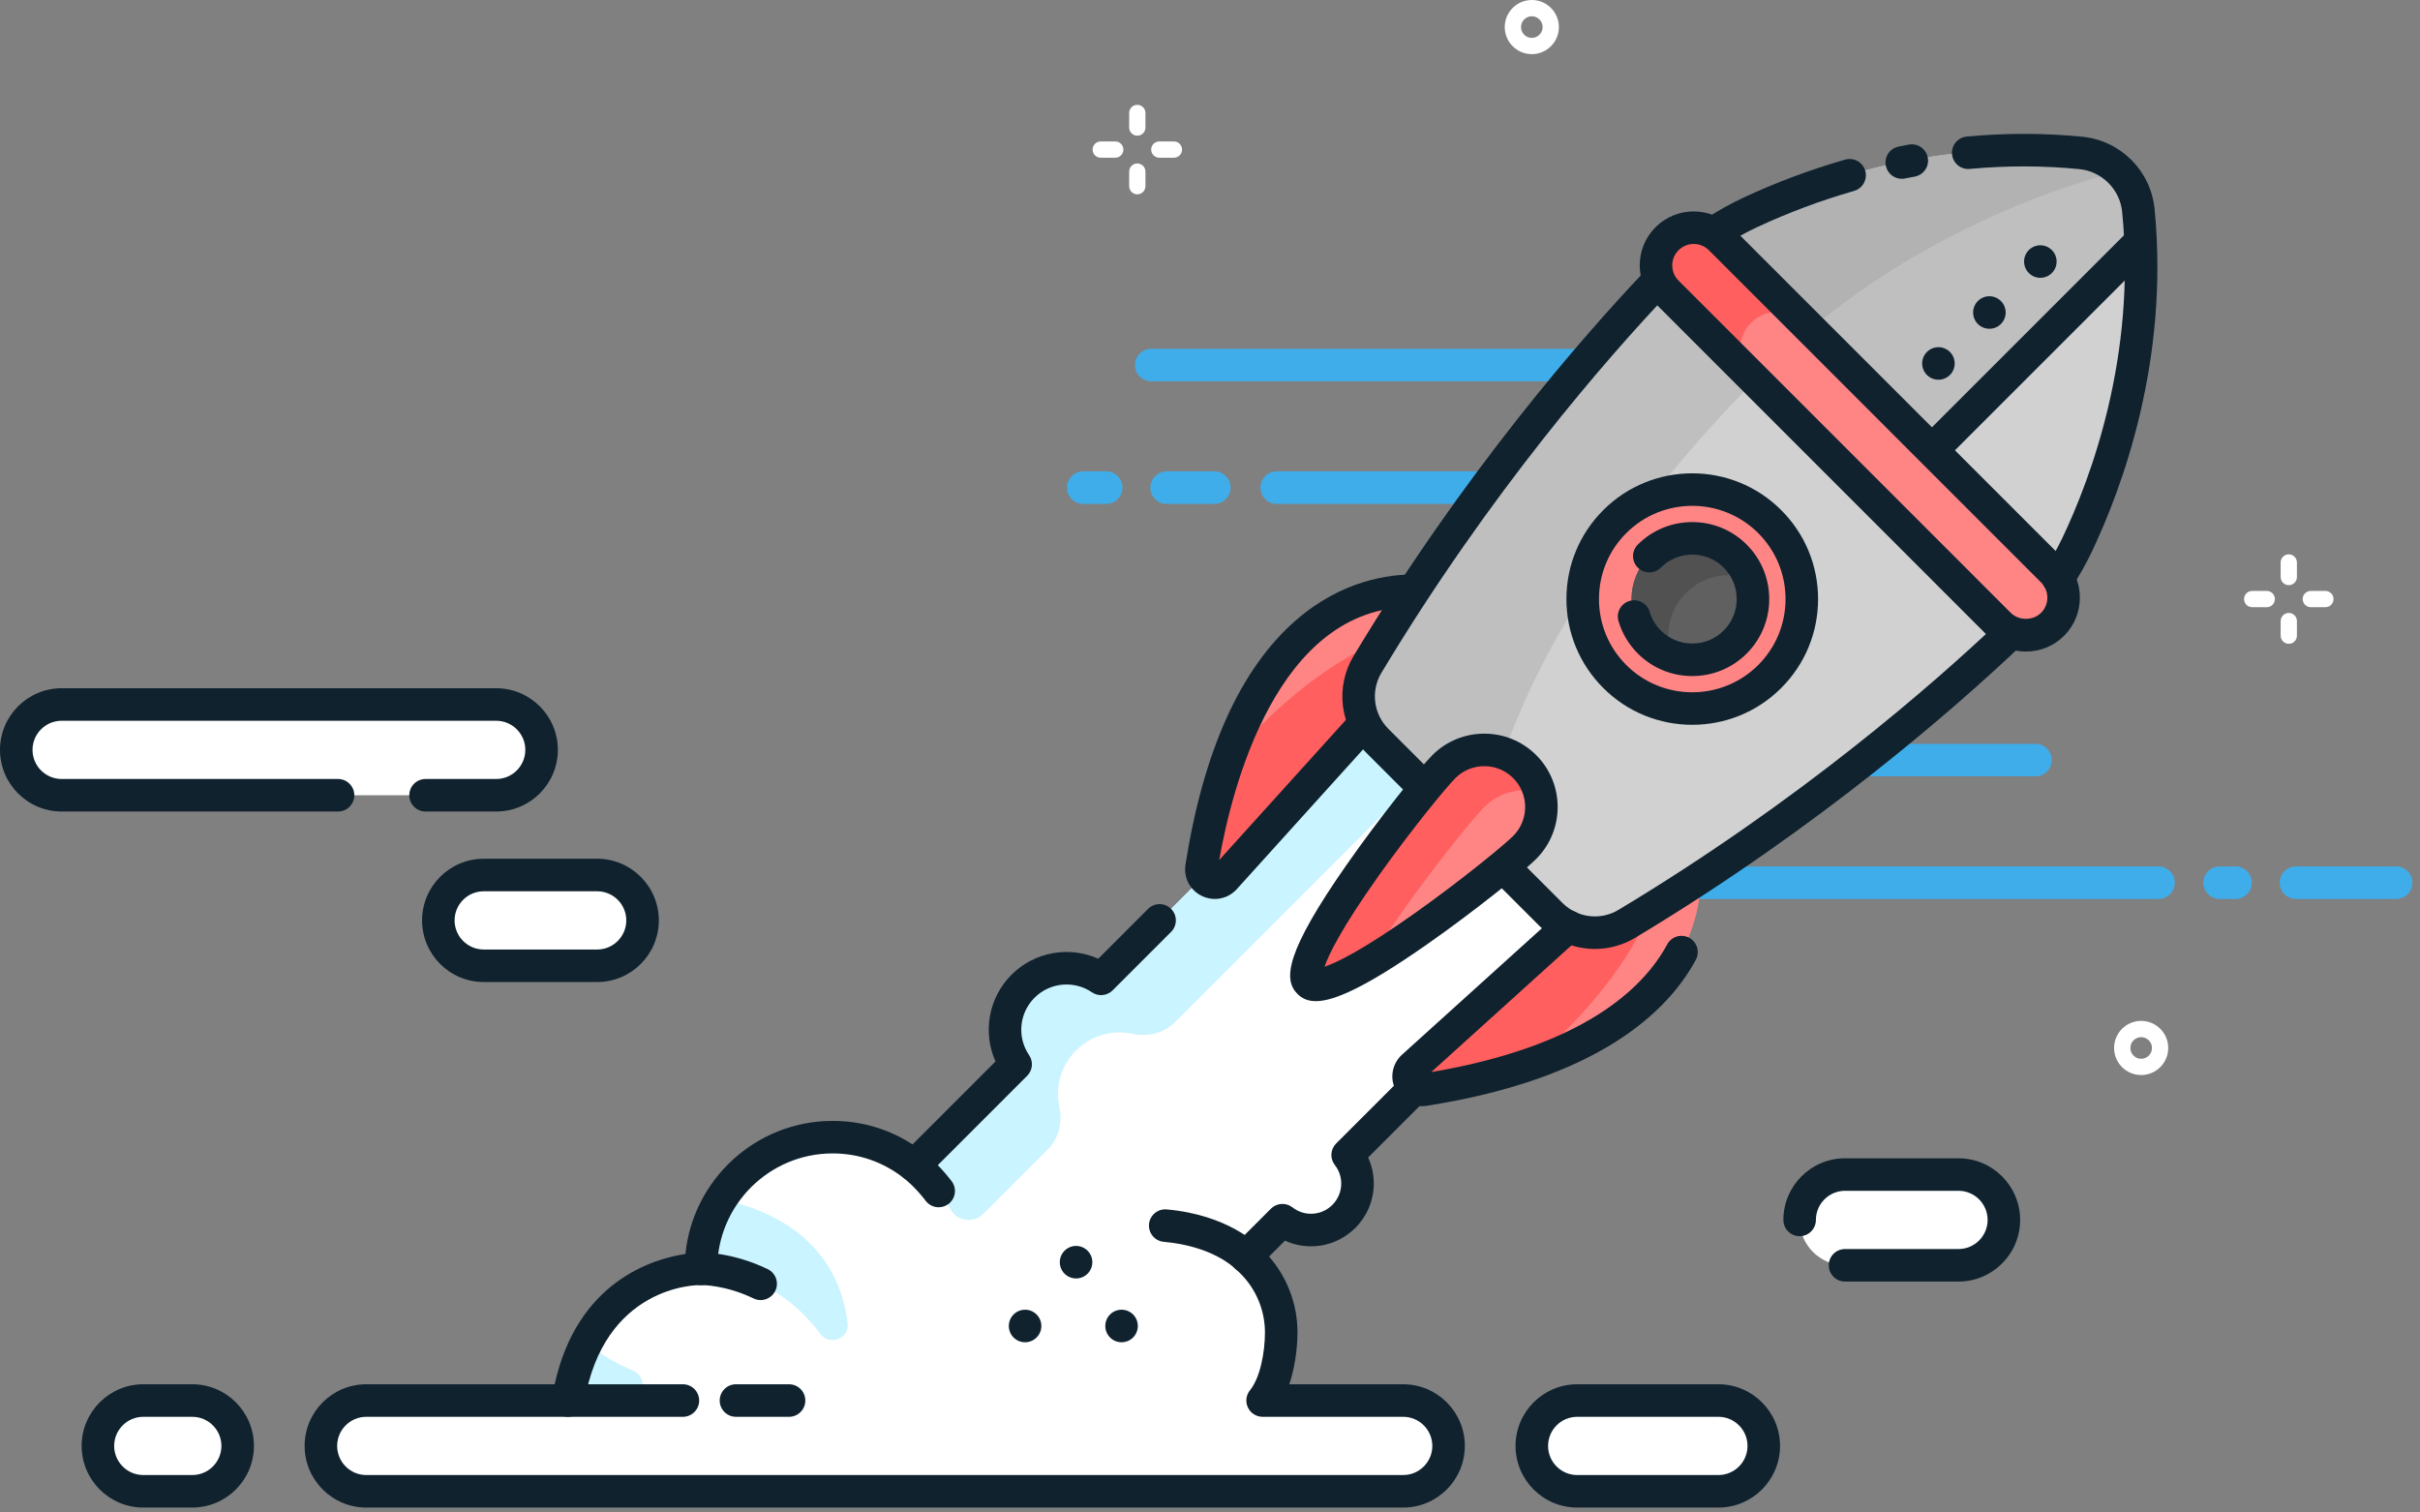 <?xml version="1.0" encoding="UTF-8"?> <svg xmlns="http://www.w3.org/2000/svg" xmlns:xlink="http://www.w3.org/1999/xlink" width="112px" height="70px" viewBox="0 0 112 70"><rect x="0" y="0" width="112" height="70" fill="#808080" stroke="none"/> <!-- Generator: Sketch 51.1 (57501) - http://www.bohemiancoding.com/sketch --> <title>Group</title> <desc>Created with Sketch.</desc> <defs></defs> <g id="Final-Design" stroke="none" stroke-width="1" fill="none" fill-rule="evenodd"> <g id="Partner" transform="translate(-662, -1388)"> <g id="Group" transform="translate(662, 1388)"> <path d="M80.04,23.322 L59.087,23.322 C58.672,23.322 58.335,22.985 58.335,22.569 C58.335,22.154 58.672,21.816 59.087,21.816 L80.04,21.816 C80.455,21.816 80.793,22.154 80.793,22.569 C80.793,22.985 80.455,23.322 80.04,23.322" id="Fill-1" fill="#3FADEA"></path> <path d="M80.958,17.648 L53.281,17.648 C52.866,17.648 52.528,17.311 52.528,16.895 C52.528,16.48 52.866,16.142 53.281,16.142 L80.958,16.142 C81.374,16.142 81.711,16.48 81.711,16.895 C81.711,17.311 81.374,17.648 80.958,17.648" id="Fill-3" fill="#3FADEA"></path> <path d="M99.899,41.606 L75.717,41.606 C75.302,41.606 74.964,41.268 74.964,40.853 C74.964,40.437 75.302,40.1 75.717,40.1 L99.899,40.1 C100.314,40.1 100.651,40.437 100.651,40.853 C100.651,41.268 100.314,41.606 99.899,41.606" id="Fill-5" fill="#3FADEA"></path> <path d="M94.205,35.931 L82.703,35.931 C82.288,35.931 81.951,35.594 81.951,35.179 C81.951,34.763 82.288,34.426 82.703,34.426 L94.205,34.426 C94.62,34.426 94.957,34.763 94.957,35.179 C94.957,35.594 94.62,35.931 94.205,35.931" id="Fill-7" fill="#3FADEA"></path> <path d="M56.2,23.322 L53.992,23.322 C53.576,23.322 53.24,22.985 53.24,22.569 C53.24,22.154 53.576,21.816 53.992,21.816 L56.2,21.816 C56.616,21.816 56.953,22.154 56.953,22.569 C56.953,22.985 56.616,23.322 56.2,23.322" id="Fill-9" fill="#3FADEA"></path> <path d="M51.195,23.322 L50.134,23.322 C49.719,23.322 49.381,22.985 49.381,22.569 C49.381,22.154 49.719,21.816 50.134,21.816 L51.195,21.816 C51.611,21.816 51.948,22.154 51.948,22.569 C51.948,22.985 51.611,23.322 51.195,23.322" id="Fill-11" fill="#3FADEA"></path> <path d="M103.463,41.606 L102.727,41.606 C102.311,41.606 101.974,41.268 101.974,40.853 C101.974,40.437 102.311,40.1 102.727,40.1 L103.463,40.1 C103.878,40.1 104.215,40.437 104.215,40.853 C104.215,41.268 103.878,41.606 103.463,41.606" id="Fill-13" fill="#3FADEA"></path> <path d="M110.895,41.606 L106.259,41.606 C105.843,41.606 105.507,41.268 105.507,40.853 C105.507,40.437 105.843,40.1 106.259,40.1 L110.895,40.1 C111.311,40.1 111.648,40.437 111.648,40.853 C111.648,41.268 111.311,41.606 110.895,41.606" id="Fill-15" fill="#3FADEA"></path> <path d="M64.941,64.819 L58.435,64.819 C59.107,63.986 59.296,62.533 59.296,61.668 C59.296,60.261 58.662,59.002 57.668,58.158 L59.353,56.472 C59.719,56.756 60.176,56.927 60.674,56.927 C61.862,56.927 62.826,55.964 62.826,54.776 C62.826,54.277 62.655,53.82 62.371,53.455 L75.455,40.37 L65.674,30.589 L50.961,45.304 C49.852,44.549 48.329,44.661 47.347,45.644 C46.364,46.627 46.25,48.15 47.006,49.258 L42.315,53.949 C41.276,53.125 39.965,52.629 38.536,52.629 C35.17,52.629 32.441,55.358 32.441,58.724 C32.441,58.724 27.311,58.628 26.292,64.819 L16.951,64.819 C15.797,64.819 14.852,65.764 14.852,66.919 C14.852,68.074 15.797,69.019 16.951,69.019 L64.941,69.019 C66.096,69.019 67.041,68.074 67.041,66.919 C67.041,65.764 66.096,64.819 64.941,64.819" id="Fill-17" fill="#FFFFFF"></path> <path d="M45.512,56.176 L48.488,53.2 C49.004,52.684 49.181,51.94 49.028,51.225 C48.834,50.313 49.09,49.325 49.799,48.617 C50.507,47.908 51.496,47.652 52.408,47.846 C53.122,47.998 53.866,47.822 54.382,47.306 L68.386,33.302 L65.674,30.589 L50.96,45.303 C49.852,44.548 48.33,44.661 47.347,45.645 C46.363,46.628 46.251,48.15 47.005,49.258 L42.315,53.949 C42.315,53.949 43.31,54.709 43.993,55.97 C44.296,56.529 45.062,56.625 45.512,56.176" id="Fill-19" fill="#CAF4FF"></path> <path d="M66.119,27.399 C66.119,27.399 57.869,25.754 55.609,40.137 C55.514,40.743 56.268,41.103 56.679,40.648 C59.393,37.645 65.307,31.102 65.307,31.102 L66.119,27.399 Z" id="Fill-21" fill="#FF8585"></path> <path d="M78.646,39.925 C78.646,39.925 80.29,48.176 65.907,50.436 C65.302,50.531 64.942,49.777 65.397,49.366 C68.399,46.652 74.942,40.738 74.942,40.738 L78.646,39.925 Z" id="Fill-23" fill="#FF8585"></path> <path d="M56.679,40.648 C59.393,37.645 65.307,31.102 65.307,31.102 L65.748,29.09 C63.714,29.493 60.569,30.909 56.781,35.25 C56.309,36.629 55.906,38.242 55.609,40.137 C55.514,40.742 56.268,41.103 56.679,40.648" id="Fill-25" fill="#FF5F5F"></path> <path d="M65.397,49.366 C68.4,46.652 74.942,40.738 74.942,40.738 L76.955,40.296 C76.552,42.33 75.136,45.475 70.795,49.263 C69.417,49.735 67.802,50.138 65.907,50.435 C65.302,50.531 64.942,49.777 65.397,49.366" id="Fill-27" fill="#FF5F5F"></path> <path d="M96.128,25.22 C97.549,22.233 99.637,16.521 98.965,9.735 C98.827,8.333 97.711,7.217 96.308,7.079 C89.658,6.42 84.04,8.412 81.006,9.83 C79.532,10.519 78.201,11.471 77.073,12.644 C74.401,15.421 68.626,21.862 63.287,30.753 C62.609,31.883 62.791,33.333 63.723,34.264 L71.779,42.321 C72.711,43.253 74.162,43.434 75.291,42.756 C84.246,37.379 90.717,31.56 93.46,28.913 C94.563,27.849 95.469,26.604 96.128,25.22" id="Fill-29" fill="#D1D1D1"></path> <path d="M82.489,16.386 C89.554,9.794 98.11,7.935 98.11,7.935 L98.111,7.934 C97.639,7.462 97.009,7.148 96.308,7.079 C89.658,6.42 84.04,8.412 81.006,9.83 C79.532,10.519 78.201,11.471 77.072,12.643 C74.4,15.421 68.626,21.862 63.287,30.753 C62.61,31.882 62.791,33.333 63.723,34.264 L68.528,39.07 C70.355,27.347 82.377,16.496 82.489,16.386" id="Fill-31" fill="#BFBFBF"></path> <path d="M88.178,22.075 L99.042,11.21 C99.021,10.716 98.991,10.218 98.942,9.711 C98.802,8.309 97.686,7.193 96.284,7.054 C89.634,6.396 84.015,8.388 80.982,9.806 C79.867,10.328 78.834,11.001 77.908,11.805 L88.178,22.075 Z" id="Fill-33" fill="#BFBFBF"></path> <path d="M98.11,7.933 C97.635,7.448 96.999,7.123 96.286,7.053 C89.636,6.394 84.017,8.386 80.984,9.804 C79.868,10.326 78.835,10.999 77.909,11.803 L82.49,16.385 C89.541,9.806 98.075,7.941 98.11,7.933" id="Fill-35" fill="#B2B2B2"></path> <path d="M92.526,28.893 L77.151,13.518 C76.473,12.84 76.473,11.728 77.151,11.049 C77.83,10.37 78.941,10.37 79.621,11.049 L94.996,26.424 C95.674,27.103 95.674,28.214 94.996,28.893 C94.317,29.573 93.205,29.573 92.526,28.893" id="Fill-37" fill="#FF8585"></path> <path d="M81.041,14.939 C81.72,14.259 82.831,14.259 83.51,14.939 L79.621,11.049 C78.942,10.37 77.831,10.37 77.151,11.049 C76.472,11.728 76.472,12.839 77.151,13.519 L81.041,17.408 C80.361,16.729 80.361,15.617 81.041,14.939" id="Fill-39" fill="#FF5F5F"></path> <path d="M81.904,31.31 C79.924,33.29 76.714,33.29 74.734,31.31 C72.754,29.33 72.754,26.12 74.734,24.141 C76.714,22.161 79.924,22.161 81.904,24.141 C83.884,26.12 83.884,29.33 81.904,31.31" id="Fill-41" fill="#FF8585"></path> <path d="M76.331,29.714 C75.235,28.617 75.235,26.834 76.331,25.738 C77.427,24.641 79.211,24.641 80.307,25.738 C81.404,26.834 81.404,28.617 80.307,29.714 C79.21,30.81 77.427,30.81 76.331,29.714" id="Fill-43" fill="#606060"></path> <path d="M78.032,27.438 C78.824,26.646 79.972,26.429 80.964,26.781 C80.829,26.4 80.611,26.042 80.307,25.737 C79.211,24.641 77.427,24.641 76.331,25.737 C75.234,26.834 75.234,28.617 76.33,29.714 C76.636,30.018 76.994,30.235 77.375,30.37 C77.023,29.379 77.24,28.23 78.032,27.438" id="Fill-45" fill="#515151"></path> <path d="M70.565,39.22 C69.532,40.252 61.611,46.499 60.579,45.467 C59.546,44.434 65.792,36.513 66.825,35.48 C67.858,34.447 69.532,34.447 70.565,35.48 C71.597,36.513 71.597,38.187 70.565,39.22" id="Fill-47" fill="#FF8585"></path> <path d="M68.695,37.35 C69.387,36.658 70.365,36.432 71.247,36.667 C71.132,36.232 70.906,35.821 70.565,35.48 C69.532,34.447 67.857,34.447 66.824,35.48 C65.792,36.512 59.545,44.434 60.579,45.466 C60.919,45.807 62.011,45.353 63.356,44.558 C64.971,41.825 68.002,38.042 68.695,37.35" id="Fill-49" fill="#FF5F5F"></path> <path d="M39.229,61.237 C38.98,59.17 37.778,56.457 33.375,55.495 C32.787,56.432 32.442,57.537 32.442,58.724 C32.442,58.724 35.662,58.631 37.958,61.728 C38.389,62.309 39.315,61.955 39.229,61.237" id="Fill-51" fill="#CAF4FF"></path> <path d="M26.292,64.819 L29.018,64.819 C29.807,64.819 30.019,63.74 29.291,63.432 C28.497,63.097 27.752,62.67 27.154,62.121 C26.775,62.852 26.47,63.738 26.292,64.819" id="Fill-53" fill="#CAF4FF"></path> <path d="M79.529,69.019 L72.994,69.019 C71.838,69.019 70.894,68.074 70.894,66.919 C70.894,65.764 71.838,64.819 72.994,64.819 L79.529,64.819 C80.684,64.819 81.63,65.764 81.63,66.919 C81.63,68.074 80.684,69.019 79.529,69.019" id="Fill-55" fill="#FFFFFF"></path> <path d="M8.899,69.019 L6.632,69.019 C5.477,69.019 4.532,68.074 4.532,66.919 C4.532,65.764 5.477,64.819 6.632,64.819 L8.899,64.819 C10.054,64.819 10.999,65.764 10.999,66.919 C10.999,68.074 10.054,69.019 8.899,69.019" id="Fill-57" fill="#FFFFFF"></path> <path d="M22.965,36.805 L2.853,36.805 C1.698,36.805 0.753,35.86 0.753,34.705 C0.753,33.55 1.698,32.605 2.853,32.605 L22.965,32.605 C24.12,32.605 25.065,33.55 25.065,34.705 C25.065,35.86 24.12,36.805 22.965,36.805" id="Fill-59" fill="#FFFFFF"></path> <path d="M27.638,44.697 L22.386,44.697 C21.231,44.697 20.286,43.752 20.286,42.597 C20.286,41.442 21.231,40.497 22.386,40.497 L27.638,40.497 C28.793,40.497 29.738,41.442 29.738,42.597 C29.738,43.752 28.793,44.697 27.638,44.697" id="Fill-61" fill="#FFFFFF"></path> <path d="M90.642,58.56 L85.39,58.56 C84.235,58.56 83.29,57.615 83.29,56.46 C83.29,55.305 84.235,54.36 85.39,54.36 L90.642,54.36 C91.796,54.36 92.741,55.305 92.741,56.46 C92.741,57.615 91.796,58.56 90.642,58.56" id="Fill-63" fill="#FFFFFF"></path> <path d="M94.961,12.637 C94.668,12.931 94.19,12.931 93.897,12.637 C93.603,12.343 93.603,11.867 93.897,11.573 C94.19,11.279 94.668,11.279 94.961,11.573 C95.255,11.867 95.255,12.343 94.961,12.637" id="Fill-65" fill="#0F222E"></path> <path d="M92.603,14.996 C92.309,15.289 91.833,15.289 91.539,14.996 C91.245,14.702 91.245,14.225 91.539,13.931 C91.833,13.637 92.309,13.637 92.603,13.931 C92.897,14.225 92.897,14.702 92.603,14.996" id="Fill-67" fill="#0F222E"></path> <path d="M90.245,17.354 C89.951,17.648 89.474,17.648 89.18,17.354 C88.887,17.06 88.887,16.583 89.18,16.289 C89.474,15.995 89.951,15.995 90.245,16.289 C90.538,16.583 90.538,17.06 90.245,17.354" id="Fill-69" fill="#0F222E"></path> <path d="M47.974,61.901 C47.68,62.195 47.204,62.195 46.909,61.901 C46.616,61.607 46.616,61.13 46.909,60.836 C47.204,60.542 47.68,60.542 47.974,60.836 C48.268,61.13 48.268,61.607 47.974,61.901" id="Fill-71" fill="#0F222E"></path> <path d="M52.44,61.901 C52.146,62.195 51.669,62.195 51.375,61.901 C51.081,61.607 51.081,61.13 51.375,60.836 C51.669,60.542 52.146,60.542 52.44,60.836 C52.733,61.13 52.733,61.607 52.44,61.901" id="Fill-73" fill="#0F222E"></path> <path d="M50.334,58.948 C50.04,59.242 49.564,59.242 49.269,58.948 C48.976,58.655 48.976,58.178 49.269,57.884 C49.564,57.59 50.04,57.59 50.334,57.884 C50.628,58.178 50.628,58.655 50.334,58.948" id="Fill-75" fill="#0F222E"></path> <path d="M78.386,11.291 C78.131,11.291 77.877,11.387 77.683,11.581 C77.296,11.968 77.296,12.599 77.684,12.986 L93.058,28.361 C93.058,28.361 93.059,28.361 93.059,28.361 C93.431,28.734 94.091,28.733 94.464,28.361 C94.85,27.974 94.85,27.343 94.463,26.956 L79.089,11.581 C78.895,11.387 78.641,11.291 78.386,11.291 M93.761,30.155 C93.092,30.155 92.464,29.896 91.994,29.426 L76.619,14.05 C75.645,13.076 75.645,11.491 76.618,10.517 C77.593,9.542 79.178,9.542 80.153,10.517 L95.528,25.891 C96.502,26.866 96.502,28.451 95.528,29.426 C95.057,29.896 94.43,30.155 93.761,30.155" id="Fill-77" fill="#0F222E"></path> <path d="M78.319,23.411 C77.213,23.411 76.108,23.832 75.266,24.673 C74.451,25.489 74.002,26.572 74.002,27.725 C74.002,28.878 74.451,29.963 75.266,30.778 C76.95,32.461 79.689,32.46 81.372,30.778 C82.187,29.963 82.636,28.878 82.636,27.725 C82.636,26.572 82.187,25.489 81.372,24.673 C80.53,23.832 79.425,23.411 78.319,23.411 M78.319,33.545 C76.828,33.545 75.337,32.978 74.202,31.842 C73.102,30.743 72.496,29.281 72.496,27.725 C72.496,26.17 73.102,24.708 74.202,23.608 C76.472,21.339 80.166,21.339 82.436,23.609 C83.536,24.708 84.142,26.17 84.142,27.725 C84.142,29.281 83.536,30.743 82.436,31.842 C81.301,32.978 79.81,33.545 78.319,33.545" id="Fill-79" fill="#0F222E"></path> <path d="M78.319,31.289 C77.366,31.289 76.471,30.918 75.799,30.246 C75.382,29.83 75.074,29.313 74.906,28.75 C74.787,28.352 75.013,27.933 75.411,27.814 C75.809,27.694 76.229,27.921 76.348,28.319 C76.445,28.643 76.623,28.941 76.863,29.181 C77.251,29.569 77.768,29.783 78.319,29.783 C78.869,29.783 79.387,29.569 79.775,29.181 C80.163,28.793 80.377,28.276 80.377,27.725 C80.377,27.175 80.163,26.658 79.775,26.27 C79.387,25.882 78.87,25.668 78.319,25.668 C77.768,25.668 77.252,25.882 76.864,26.27 C76.57,26.564 76.093,26.564 75.799,26.27 C75.505,25.976 75.505,25.5 75.799,25.205 C76.471,24.533 77.366,24.162 78.319,24.162 C79.272,24.162 80.167,24.533 80.839,25.205 C81.511,25.877 81.882,26.772 81.882,27.725 C81.882,28.678 81.511,29.574 80.839,30.246 C80.167,30.918 79.271,31.289 78.319,31.289" id="Fill-81" fill="#0F222E"></path> <path d="M68.695,35.459 C68.211,35.459 67.726,35.643 67.357,36.012 C66.952,36.416 65.39,38.307 63.843,40.479 C62.061,42.984 61.486,44.201 61.302,44.742 C61.844,44.558 63.061,43.984 65.566,42.201 C67.738,40.654 69.628,39.092 70.033,38.688 C70.77,37.95 70.77,36.75 70.032,36.011 C69.664,35.643 69.179,35.459 68.695,35.459 M60.897,46.335 C60.515,46.335 60.252,46.204 60.047,45.999 C59.377,45.33 59.506,44.061 62.309,40.043 C63.875,37.798 65.714,35.526 66.292,34.948 C67.617,33.623 69.772,33.623 71.097,34.948 C72.421,36.272 72.421,38.427 71.097,39.752 C70.519,40.33 68.247,42.169 66.003,43.735 C63.221,45.676 61.756,46.335 60.897,46.335" id="Fill-83" fill="#0F222E"></path> <path d="M73.814,43.919 C72.876,43.919 71.948,43.555 71.247,42.853 L69.018,40.624 L70.082,39.56 L72.311,41.789 C73.003,42.48 74.068,42.613 74.904,42.11 C83.313,37.062 89.516,31.619 92.464,28.824 L93.5,29.916 C90.506,32.754 84.211,38.278 75.679,43.401 C75.099,43.749 74.454,43.919 73.814,43.919" id="Fill-85" fill="#0F222E"></path> <path d="M65.323,36.929 L63.191,34.797 C62.01,33.617 61.785,31.794 62.643,30.365 C67.751,21.855 73.264,15.568 76.095,12.578 L77.188,13.613 C74.399,16.559 68.969,22.753 63.933,31.14 C63.432,31.975 63.564,33.041 64.255,33.732 L66.387,35.865 L65.323,36.929 Z" id="Fill-87" fill="#0F222E"></path> <path d="M79.406,11.47 C79.16,11.47 78.918,11.349 78.773,11.127 C78.548,10.778 78.647,10.312 78.996,10.086 C79.537,9.736 80.105,9.42 80.687,9.148 C82.188,8.446 83.772,7.855 85.394,7.388 C85.793,7.275 86.211,7.504 86.326,7.904 C86.44,8.304 86.209,8.72 85.81,8.835 C84.263,9.28 82.754,9.844 81.325,10.512 C80.806,10.754 80.297,11.036 79.815,11.349 C79.688,11.431 79.546,11.47 79.406,11.47" id="Fill-89" fill="#0F222E"></path> <path d="M88.015,8.275 C87.663,8.275 87.35,8.028 87.278,7.671 C87.196,7.263 87.46,6.866 87.867,6.785 C88.024,6.753 88.183,6.722 88.343,6.692 C88.75,6.616 89.144,6.886 89.22,7.295 C89.296,7.703 89.027,8.097 88.618,8.173 C88.465,8.201 88.314,8.23 88.164,8.26 C88.114,8.27 88.064,8.275 88.015,8.275" id="Fill-91" fill="#0F222E"></path> <path d="M95.255,27.513 C95.112,27.513 94.968,27.473 94.84,27.387 C94.494,27.158 94.399,26.691 94.628,26.345 C94.936,25.879 95.212,25.392 95.448,24.897 C96.766,22.129 98.878,16.489 98.216,9.81 C98.113,8.765 97.279,7.931 96.234,7.827 C94.574,7.663 92.867,7.66 91.163,7.818 C90.742,7.858 90.382,7.552 90.343,7.139 C90.305,6.725 90.609,6.358 91.023,6.32 C92.824,6.152 94.626,6.155 96.382,6.33 C98.139,6.503 99.541,7.905 99.714,9.662 C100.412,16.703 98.192,22.635 96.807,25.544 C96.541,26.103 96.23,26.652 95.884,27.176 C95.739,27.395 95.499,27.513 95.255,27.513" id="Fill-93" fill="#0F222E"></path> <path d="M56.225,41.605 C56.025,41.605 55.822,41.561 55.63,41.469 C55.078,41.206 54.771,40.623 54.865,40.02 C55.693,34.753 57.408,30.95 59.962,28.719 C62.12,26.833 64.332,26.581 65.44,26.59 L65.421,28.095 C65.391,28.095 65.361,28.095 65.332,28.095 C59.086,28.095 57,36.53 56.427,39.804 L62.474,33.113 L63.591,34.122 L57.238,41.153 C56.97,41.448 56.602,41.605 56.225,41.605" id="Fill-95" fill="#0F222E"></path> <path d="M65.808,51.196 C65.285,51.196 64.807,50.9 64.575,50.414 C64.311,49.862 64.439,49.216 64.892,48.807 L72.072,42.318 C72.381,42.039 72.856,42.063 73.135,42.372 C73.414,42.68 73.39,43.156 73.081,43.434 L66.239,49.619 C73.26,48.425 76.054,45.757 77.159,43.708 C77.357,43.342 77.813,43.205 78.179,43.403 C78.545,43.6 78.681,44.057 78.484,44.422 C77.194,46.814 73.985,49.928 66.025,51.179 C65.952,51.19 65.879,51.196 65.808,51.196" id="Fill-97" fill="#0F222E"></path> <polygon id="Fill-99" fill="#0F222E" points="89.944 21.373 88.88 20.308 98.51 10.678 99.575 11.742"></polygon> <path d="M64.941,69.772 L16.951,69.772 C15.378,69.772 14.099,68.492 14.099,66.919 C14.099,65.346 15.378,64.066 16.951,64.066 L25.67,64.066 C26.721,59.313 30.194,58.266 31.723,58.036 C32.069,54.582 34.992,51.877 38.536,51.877 C39.865,51.877 41.131,52.251 42.234,52.965 L46.073,49.126 C45.473,47.786 45.746,46.181 46.814,45.112 C47.882,44.044 49.488,43.771 50.829,44.371 L53.134,42.065 C53.428,41.771 53.905,41.771 54.199,42.065 C54.493,42.358 54.493,42.835 54.199,43.129 L51.493,45.835 C51.237,46.091 50.836,46.129 50.537,45.926 C49.707,45.36 48.589,45.466 47.879,46.177 C47.168,46.887 47.062,48.005 47.628,48.834 C47.831,49.133 47.794,49.535 47.538,49.79 L42.847,54.481 C42.576,54.752 42.147,54.776 41.847,54.538 C40.893,53.782 39.748,53.382 38.536,53.382 C35.59,53.382 33.194,55.778 33.194,58.724 C33.194,58.926 33.113,59.12 32.968,59.261 C32.824,59.403 32.631,59.478 32.427,59.477 C32.238,59.467 27.931,59.496 27.035,64.941 C26.975,65.305 26.66,65.572 26.292,65.572 L16.951,65.572 C16.209,65.572 15.604,66.176 15.604,66.919 C15.604,67.662 16.209,68.267 16.951,68.267 L64.941,68.267 C65.684,68.267 66.289,67.662 66.289,66.919 C66.289,66.176 65.684,65.572 64.941,65.572 L58.435,65.572 C58.145,65.572 57.881,65.405 57.755,65.143 C57.631,64.882 57.667,64.572 57.849,64.346 C58.329,63.752 58.543,62.573 58.543,61.668 C58.543,60.537 58.047,59.467 57.181,58.731 C57.02,58.595 56.925,58.398 56.916,58.188 C56.907,57.978 56.987,57.774 57.136,57.625 L58.821,55.939 C59.09,55.671 59.516,55.644 59.816,55.878 C60.065,56.072 60.362,56.175 60.674,56.175 C61.446,56.175 62.073,55.547 62.073,54.776 C62.073,54.463 61.971,54.166 61.777,53.918 C61.543,53.618 61.57,53.191 61.838,52.923 L65.117,49.645 C65.411,49.35 65.887,49.35 66.181,49.645 C66.475,49.939 66.475,50.415 66.181,50.709 L63.318,53.572 C63.49,53.947 63.579,54.354 63.579,54.776 C63.579,56.377 62.276,57.68 60.674,57.68 C60.253,57.68 59.846,57.591 59.471,57.419 L58.734,58.156 C59.577,59.125 60.049,60.367 60.049,61.668 C60.049,61.944 60.024,63.026 59.668,64.066 L64.941,64.066 C66.515,64.066 67.794,65.346 67.794,66.919 C67.794,68.492 66.515,69.772 64.941,69.772" id="Fill-101" fill="#0F222E"></path> <path d="M31.605,65.572 L26.292,65.572 C25.876,65.572 25.539,65.234 25.539,64.819 C25.539,64.403 25.876,64.066 26.292,64.066 L31.605,64.066 C32.021,64.066 32.358,64.403 32.358,64.819 C32.358,65.234 32.021,65.572 31.605,65.572" id="Fill-103" fill="#0F222E"></path> <path d="M36.518,65.572 L34.062,65.572 C33.646,65.572 33.309,65.234 33.309,64.819 C33.309,64.403 33.646,64.066 34.062,64.066 L36.518,64.066 C36.934,64.066 37.271,64.403 37.271,64.819 C37.271,65.234 36.934,65.572 36.518,65.572" id="Fill-105" fill="#0F222E"></path> <path d="M57.668,58.91 C57.474,58.91 57.279,58.835 57.132,58.686 C57.081,58.636 56.071,57.667 53.863,57.474 C53.448,57.437 53.142,57.072 53.178,56.658 C53.214,56.244 53.58,55.936 53.994,55.974 C56.809,56.221 58.152,57.576 58.209,57.633 C58.498,57.932 58.491,58.408 58.192,58.698 C58.046,58.84 57.857,58.91 57.668,58.91" id="Fill-107" fill="#0F222E"></path> <path d="M35.203,60.169 C35.093,60.169 34.981,60.145 34.875,60.094 C33.572,59.463 32.466,59.474 32.461,59.476 C32.052,59.5 31.702,59.157 31.692,58.742 C31.682,58.328 32.006,57.983 32.421,57.972 C32.478,57.967 33.881,57.939 35.532,58.739 C35.906,58.921 36.062,59.371 35.881,59.745 C35.751,60.013 35.483,60.169 35.203,60.169" id="Fill-109" fill="#0F222E"></path> <path d="M43.443,55.874 C43.216,55.874 42.992,55.772 42.844,55.578 C42.352,54.931 41.862,54.549 41.857,54.546 C41.528,54.292 41.466,53.82 41.719,53.491 C41.972,53.162 42.443,53.099 42.772,53.35 C42.798,53.371 43.42,53.849 44.042,54.666 C44.293,54.996 44.23,55.469 43.899,55.72 C43.762,55.824 43.602,55.874 43.443,55.874" id="Fill-111" fill="#0F222E"></path> <path d="M72.994,65.572 C72.251,65.572 71.647,66.176 71.647,66.919 C71.647,67.662 72.251,68.267 72.994,68.267 L79.529,68.267 C80.272,68.267 80.877,67.662 80.877,66.919 C80.877,66.176 80.272,65.572 79.529,65.572 L72.994,65.572 Z M79.529,69.772 L72.994,69.772 C71.421,69.772 70.141,68.492 70.141,66.919 C70.141,65.346 71.421,64.066 72.994,64.066 L79.529,64.066 C81.103,64.066 82.382,65.346 82.382,66.919 C82.382,68.492 81.103,69.772 79.529,69.772 Z" id="Fill-113" fill="#0F222E"></path> <path d="M6.632,65.572 C5.889,65.572 5.284,66.176 5.284,66.919 C5.284,67.662 5.889,68.267 6.632,68.267 L8.899,68.267 C9.642,68.267 10.247,67.662 10.247,66.919 C10.247,66.176 9.642,65.572 8.899,65.572 L6.632,65.572 Z M8.899,69.772 L6.632,69.772 C5.059,69.772 3.779,68.492 3.779,66.919 C3.779,65.346 5.059,64.066 6.632,64.066 L8.899,64.066 C10.472,64.066 11.752,65.346 11.752,66.919 C11.752,68.492 10.472,69.772 8.899,69.772 Z" id="Fill-115" fill="#0F222E"></path> <path d="M22.965,37.558 L19.694,37.558 C19.279,37.558 18.942,37.221 18.942,36.805 C18.942,36.39 19.279,36.053 19.694,36.053 L22.965,36.053 C23.708,36.053 24.312,35.448 24.312,34.705 C24.312,33.962 23.708,33.358 22.965,33.358 L2.853,33.358 C2.11,33.358 1.505,33.962 1.505,34.705 C1.505,35.448 2.11,36.053 2.853,36.053 L15.645,36.053 C16.06,36.053 16.398,36.39 16.398,36.805 C16.398,37.221 16.06,37.558 15.645,37.558 L2.853,37.558 C1.28,37.558 0,36.278 0,34.705 C0,33.132 1.28,31.852 2.853,31.852 L22.965,31.852 C24.538,31.852 25.818,33.132 25.818,34.705 C25.818,36.278 24.538,37.558 22.965,37.558" id="Fill-117" fill="#0F222E"></path> <path d="M22.386,41.25 C21.643,41.25 21.039,41.854 21.039,42.597 C21.039,43.34 21.643,43.945 22.386,43.945 L27.638,43.945 C28.381,43.945 28.985,43.34 28.985,42.597 C28.985,41.854 28.381,41.25 27.638,41.25 L22.386,41.25 Z M27.638,45.45 L22.386,45.45 C20.813,45.45 19.534,44.17 19.534,42.597 C19.534,41.024 20.813,39.744 22.386,39.744 L27.638,39.744 C29.211,39.744 30.491,41.024 30.491,42.597 C30.491,44.17 29.211,45.45 27.638,45.45 Z" id="Fill-119" fill="#0F222E"></path> <path d="M90.641,59.313 L85.39,59.313 C84.974,59.313 84.637,58.975 84.637,58.56 C84.637,58.144 84.974,57.807 85.39,57.807 L90.641,57.807 C91.384,57.807 91.989,57.203 91.989,56.46 C91.989,55.717 91.384,55.112 90.641,55.112 L85.39,55.112 C84.647,55.112 84.042,55.717 84.042,56.46 C84.042,56.875 83.705,57.213 83.29,57.213 C82.874,57.213 82.537,56.875 82.537,56.46 C82.537,54.886 83.817,53.607 85.39,53.607 L90.641,53.607 C92.214,53.607 93.494,54.886 93.494,56.46 C93.494,58.033 92.214,59.313 90.641,59.313" id="Fill-121" fill="#0F222E"></path> <path d="M70.894,0.753 C70.618,0.753 70.394,0.978 70.394,1.253 C70.394,1.529 70.618,1.754 70.894,1.754 C71.169,1.754 71.394,1.529 71.394,1.253 C71.394,0.978 71.169,0.753 70.894,0.753 M70.894,2.506 C70.203,2.506 69.641,1.944 69.641,1.253 C69.641,0.562 70.203,0 70.894,0 C71.585,0 72.147,0.562 72.147,1.253 C72.147,1.944 71.585,2.506 70.894,2.506" id="Fill-123" fill="#FFFFFF"></path> <path d="M99.095,48.001 C98.82,48.001 98.595,48.226 98.595,48.501 C98.595,48.777 98.82,49.002 99.095,49.002 C99.371,49.002 99.596,48.777 99.596,48.501 C99.596,48.226 99.371,48.001 99.095,48.001 M99.095,49.754 C98.404,49.754 97.842,49.192 97.842,48.501 C97.842,47.811 98.404,47.248 99.095,47.248 C99.786,47.248 100.348,47.811 100.348,48.501 C100.348,49.192 99.786,49.754 99.095,49.754" id="Fill-125" fill="#FFFFFF"></path> <path d="M105.928,27.082 C105.719,27.082 105.551,26.914 105.551,26.706 L105.551,26.031 C105.551,25.824 105.719,25.655 105.928,25.655 C106.136,25.655 106.304,25.824 106.304,26.031 L106.304,26.706 C106.304,26.914 106.136,27.082 105.928,27.082" id="Fill-127" fill="#FFFFFF"></path> <path d="M105.928,29.796 C105.719,29.796 105.551,29.627 105.551,29.419 L105.551,28.745 C105.551,28.537 105.719,28.368 105.928,28.368 C106.136,28.368 106.304,28.537 106.304,28.745 L106.304,29.419 C106.304,29.627 106.136,29.796 105.928,29.796" id="Fill-129" fill="#FFFFFF"></path> <path d="M107.622,28.102 L106.947,28.102 C106.739,28.102 106.57,27.933 106.57,27.725 C106.57,27.518 106.739,27.349 106.947,27.349 L107.622,27.349 C107.83,27.349 107.998,27.518 107.998,27.725 C107.998,27.933 107.83,28.102 107.622,28.102" id="Fill-131" fill="#FFFFFF"></path> <path d="M104.908,28.102 L104.233,28.102 C104.025,28.102 103.857,27.933 103.857,27.725 C103.857,27.518 104.025,27.349 104.233,27.349 L104.908,27.349 C105.116,27.349 105.284,27.518 105.284,27.725 C105.284,27.933 105.116,28.102 104.908,28.102" id="Fill-133" fill="#FFFFFF"></path> <path d="M52.636,6.28 C52.428,6.28 52.259,6.111 52.259,5.904 L52.259,5.228 C52.259,5.021 52.428,4.852 52.636,4.852 C52.844,4.852 53.012,5.021 53.012,5.228 L53.012,5.904 C53.012,6.111 52.844,6.28 52.636,6.28" id="Fill-135" fill="#FFFFFF"></path> <path d="M52.636,8.993 C52.428,8.993 52.259,8.825 52.259,8.617 L52.259,7.942 C52.259,7.734 52.428,7.565 52.636,7.565 C52.844,7.565 53.012,7.734 53.012,7.942 L53.012,8.617 C53.012,8.825 52.844,8.993 52.636,8.993" id="Fill-137" fill="#FFFFFF"></path> <path d="M54.33,7.299 L53.655,7.299 C53.447,7.299 53.278,7.13 53.278,6.923 C53.278,6.715 53.447,6.546 53.655,6.546 L54.33,6.546 C54.538,6.546 54.706,6.715 54.706,6.923 C54.706,7.13 54.538,7.299 54.33,7.299" id="Fill-139" fill="#FFFFFF"></path> <path d="M51.616,7.299 L50.941,7.299 C50.734,7.299 50.565,7.13 50.565,6.923 C50.565,6.715 50.734,6.546 50.941,6.546 L51.616,6.546 C51.824,6.546 51.992,6.715 51.992,6.923 C51.992,7.13 51.824,7.299 51.616,7.299" id="Fill-141" fill="#FFFFFF"></path> </g> </g> </g> </svg> 